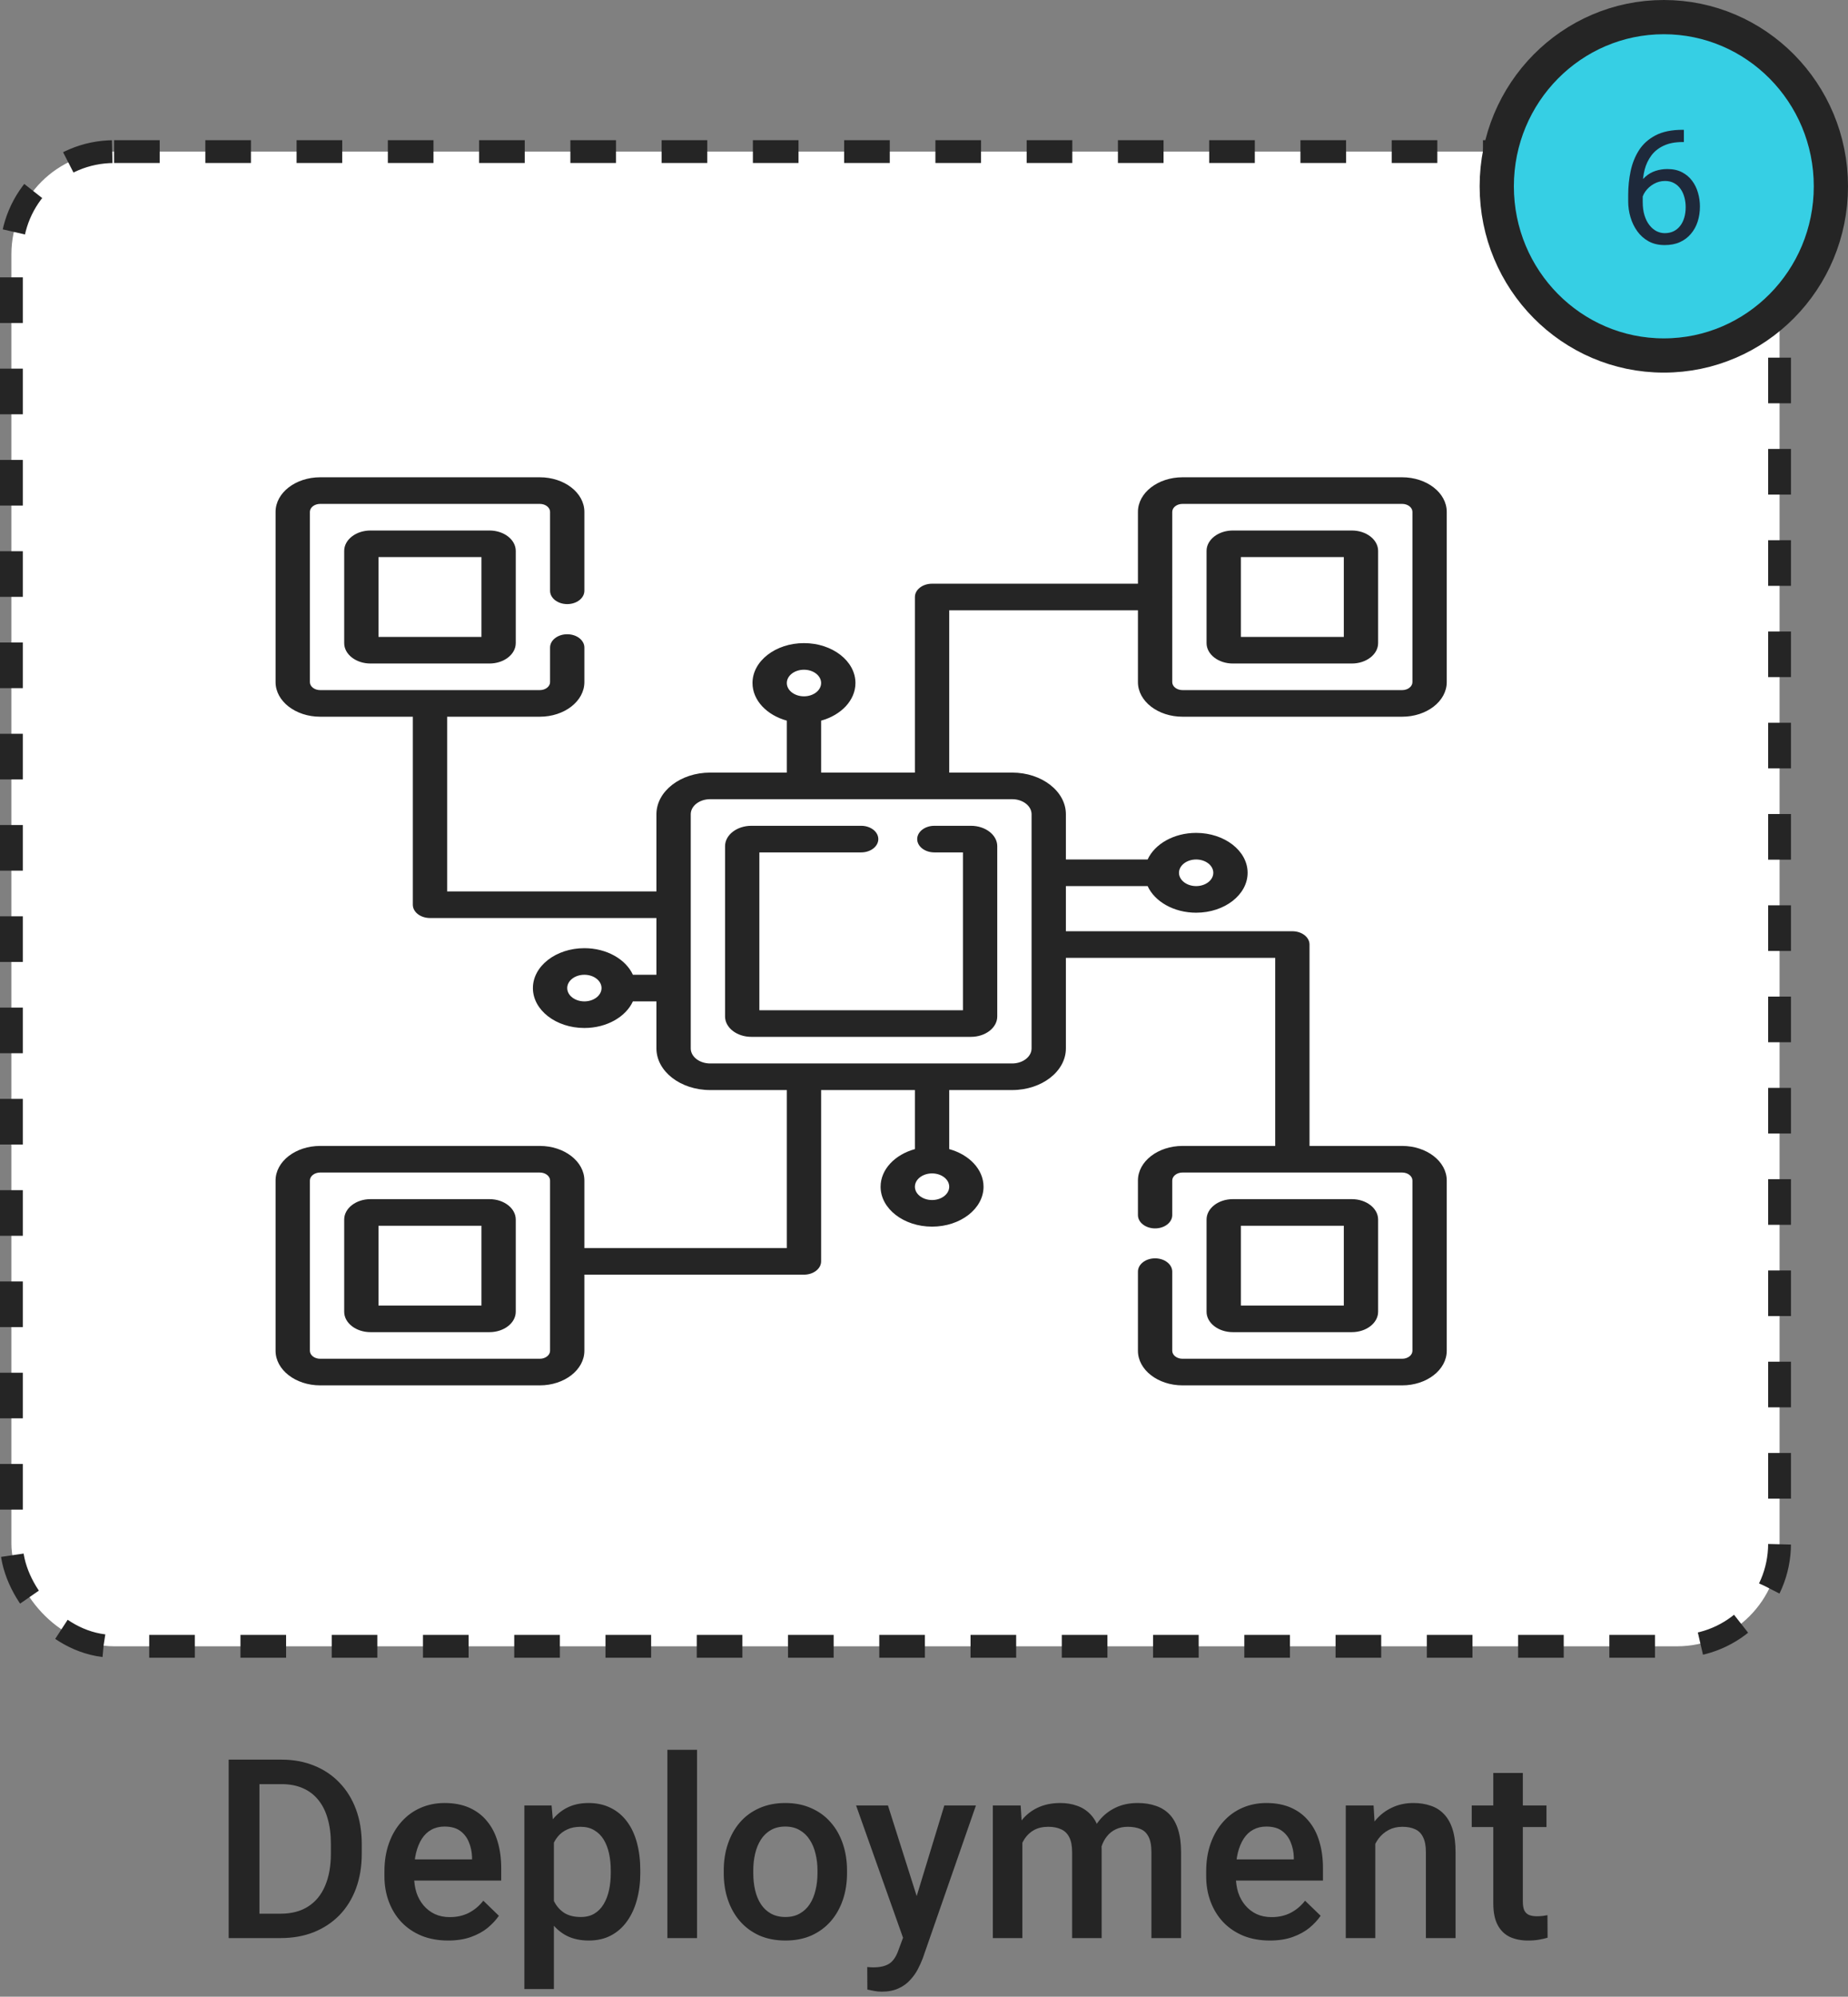 <svg width="162" height="175" viewBox="0 0 162 175" fill="none" xmlns="http://www.w3.org/2000/svg">
<rect x="0" y="0" width="162" height="175" fill="#808080" stroke="none"/>
<path d="M24.591 169.861H21.25L21.271 167.724H24.591C25.558 167.724 26.367 167.512 27.018 167.09C27.677 166.667 28.171 166.062 28.501 165.274C28.837 164.487 29.006 163.549 29.006 162.46V161.611C29.006 160.766 28.909 160.018 28.716 159.366C28.529 158.715 28.25 158.167 27.878 157.723C27.513 157.279 27.061 156.942 26.524 156.713C25.994 156.484 25.382 156.369 24.687 156.369H21.185V154.221H24.687C25.726 154.221 26.675 154.396 27.534 154.747C28.393 155.091 29.135 155.589 29.758 156.24C30.388 156.892 30.871 157.673 31.208 158.582C31.544 159.492 31.713 160.508 31.713 161.633V162.46C31.713 163.584 31.544 164.601 31.208 165.511C30.871 166.42 30.388 167.201 29.758 167.853C29.128 168.497 28.375 168.995 27.502 169.346C26.635 169.689 25.665 169.861 24.591 169.861ZM22.743 154.221V169.861H20.047V154.221H22.743ZM39.286 170.076C38.427 170.076 37.65 169.937 36.955 169.657C36.267 169.371 35.68 168.973 35.193 168.465C34.713 167.956 34.345 167.358 34.087 166.671C33.829 165.983 33.7 165.242 33.7 164.447V164.018C33.7 163.108 33.833 162.285 34.097 161.547C34.362 160.809 34.731 160.179 35.204 159.656C35.677 159.126 36.235 158.722 36.88 158.442C37.524 158.163 38.222 158.023 38.974 158.023C39.805 158.023 40.532 158.163 41.155 158.442C41.778 158.722 42.294 159.116 42.702 159.624C43.117 160.125 43.425 160.723 43.626 161.418C43.834 162.113 43.937 162.879 43.937 163.717V164.823H34.957V162.965H41.381V162.761C41.366 162.295 41.273 161.858 41.101 161.45C40.937 161.042 40.682 160.713 40.339 160.462C39.995 160.211 39.537 160.086 38.964 160.086C38.534 160.086 38.151 160.179 37.814 160.365C37.485 160.544 37.209 160.806 36.987 161.149C36.765 161.493 36.593 161.909 36.472 162.396C36.357 162.875 36.3 163.416 36.3 164.018V164.447C36.3 164.956 36.368 165.428 36.504 165.865C36.647 166.295 36.855 166.671 37.127 166.993C37.399 167.315 37.728 167.57 38.115 167.756C38.502 167.935 38.942 168.024 39.436 168.024C40.059 168.024 40.614 167.899 41.101 167.648C41.588 167.398 42.011 167.043 42.369 166.585L43.733 167.906C43.483 168.271 43.157 168.622 42.756 168.959C42.355 169.288 41.864 169.557 41.284 169.765C40.711 169.972 40.045 170.076 39.286 170.076ZM48.556 160.473V174.33H45.968V158.238H48.352L48.556 160.473ZM56.13 163.942V164.168C56.13 165.013 56.029 165.797 55.829 166.521C55.636 167.237 55.346 167.863 54.959 168.4C54.579 168.93 54.11 169.342 53.552 169.636C52.993 169.929 52.349 170.076 51.618 170.076C50.895 170.076 50.261 169.944 49.717 169.679C49.18 169.407 48.725 169.023 48.352 168.529C47.98 168.035 47.679 167.455 47.45 166.789C47.228 166.116 47.071 165.378 46.977 164.576V163.706C47.071 162.854 47.228 162.08 47.45 161.386C47.679 160.691 47.98 160.093 48.352 159.592C48.725 159.09 49.18 158.704 49.717 158.432C50.254 158.16 50.88 158.023 51.597 158.023C52.327 158.023 52.975 158.167 53.541 158.453C54.107 158.732 54.583 159.133 54.97 159.656C55.356 160.172 55.646 160.795 55.84 161.525C56.033 162.249 56.13 163.054 56.13 163.942ZM53.541 164.168V163.942C53.541 163.405 53.491 162.908 53.391 162.449C53.29 161.984 53.133 161.576 52.918 161.225C52.703 160.874 52.427 160.602 52.091 160.408C51.761 160.208 51.364 160.107 50.898 160.107C50.44 160.107 50.046 160.186 49.717 160.344C49.387 160.494 49.111 160.705 48.889 160.978C48.667 161.25 48.496 161.568 48.374 161.934C48.252 162.292 48.166 162.682 48.116 163.104V165.188C48.202 165.704 48.349 166.177 48.556 166.606C48.764 167.036 49.058 167.38 49.437 167.638C49.824 167.888 50.318 168.014 50.92 168.014C51.385 168.014 51.783 167.913 52.112 167.713C52.442 167.512 52.71 167.237 52.918 166.886C53.133 166.528 53.29 166.116 53.391 165.65C53.491 165.185 53.541 164.691 53.541 164.168ZM61.103 153.361V169.861H58.504V153.361H61.103ZM63.445 164.179V163.932C63.445 163.094 63.567 162.317 63.81 161.601C64.054 160.877 64.405 160.251 64.863 159.721C65.329 159.184 65.894 158.768 66.56 158.475C67.234 158.174 67.993 158.023 68.838 158.023C69.69 158.023 70.449 158.174 71.115 158.475C71.788 158.768 72.358 159.184 72.823 159.721C73.289 160.251 73.643 160.877 73.887 161.601C74.13 162.317 74.252 163.094 74.252 163.932V164.179C74.252 165.017 74.13 165.794 73.887 166.51C73.643 167.226 73.289 167.853 72.823 168.39C72.358 168.92 71.792 169.335 71.126 169.636C70.46 169.929 69.704 170.076 68.859 170.076C68.007 170.076 67.244 169.929 66.571 169.636C65.905 169.335 65.339 168.92 64.874 168.39C64.408 167.853 64.054 167.226 63.81 166.51C63.567 165.794 63.445 165.017 63.445 164.179ZM66.034 163.932V164.179C66.034 164.701 66.088 165.196 66.195 165.661C66.303 166.127 66.471 166.535 66.7 166.886C66.929 167.237 67.223 167.512 67.581 167.713C67.939 167.913 68.365 168.014 68.859 168.014C69.339 168.014 69.754 167.913 70.105 167.713C70.463 167.512 70.757 167.237 70.986 166.886C71.215 166.535 71.384 166.127 71.491 165.661C71.606 165.196 71.663 164.701 71.663 164.179V163.932C71.663 163.416 71.606 162.929 71.491 162.471C71.384 162.005 71.212 161.593 70.975 161.235C70.746 160.877 70.453 160.598 70.095 160.397C69.744 160.19 69.325 160.086 68.838 160.086C68.351 160.086 67.928 160.19 67.57 160.397C67.219 160.598 66.929 160.877 66.7 161.235C66.471 161.593 66.303 162.005 66.195 162.471C66.088 162.929 66.034 163.416 66.034 163.932ZM79.623 168.594L82.781 158.238H85.553L80.891 171.634C80.783 171.92 80.643 172.232 80.472 172.568C80.3 172.905 80.074 173.224 79.795 173.524C79.523 173.832 79.183 174.079 78.774 174.266C78.366 174.459 77.872 174.556 77.292 174.556C77.063 174.556 76.841 174.534 76.626 174.491C76.418 174.455 76.221 174.416 76.035 174.373L76.024 172.396C76.096 172.404 76.182 172.411 76.282 172.418C76.389 172.425 76.475 172.429 76.54 172.429C76.97 172.429 77.328 172.375 77.614 172.268C77.901 172.167 78.133 172.003 78.312 171.773C78.499 171.544 78.656 171.236 78.785 170.85L79.623 168.594ZM77.84 158.238L80.6 166.939L81.062 169.668L79.268 170.13L75.047 158.238H77.84ZM89.624 160.602V169.861H87.035V158.238H89.474L89.624 160.602ZM89.205 163.62L88.324 163.609C88.324 162.807 88.424 162.066 88.625 161.386C88.825 160.705 89.119 160.115 89.506 159.613C89.892 159.105 90.372 158.715 90.945 158.442C91.525 158.163 92.195 158.023 92.954 158.023C93.484 158.023 93.967 158.102 94.404 158.26C94.848 158.41 95.231 158.65 95.554 158.979C95.883 159.309 96.134 159.731 96.305 160.247C96.485 160.763 96.574 161.386 96.574 162.116V169.861H93.985V162.342C93.985 161.776 93.899 161.332 93.727 161.01C93.563 160.688 93.323 160.458 93.008 160.322C92.7 160.179 92.331 160.107 91.901 160.107C91.414 160.107 90.999 160.201 90.655 160.387C90.319 160.573 90.043 160.827 89.828 161.149C89.613 161.472 89.456 161.844 89.355 162.267C89.255 162.689 89.205 163.14 89.205 163.62ZM96.413 162.933L95.199 163.201C95.199 162.499 95.296 161.837 95.489 161.214C95.69 160.584 95.98 160.032 96.359 159.56C96.746 159.08 97.222 158.704 97.788 158.432C98.354 158.16 99.002 158.023 99.732 158.023C100.327 158.023 100.857 158.106 101.322 158.271C101.795 158.428 102.196 158.679 102.525 159.022C102.855 159.366 103.105 159.814 103.277 160.365C103.449 160.91 103.535 161.568 103.535 162.342V169.861H100.935V162.331C100.935 161.744 100.849 161.289 100.678 160.967C100.513 160.645 100.277 160.423 99.969 160.301C99.661 160.172 99.292 160.107 98.862 160.107C98.461 160.107 98.107 160.183 97.799 160.333C97.498 160.476 97.244 160.68 97.036 160.945C96.828 161.203 96.671 161.5 96.563 161.837C96.463 162.174 96.413 162.539 96.413 162.933ZM111.323 170.076C110.464 170.076 109.687 169.937 108.992 169.657C108.305 169.371 107.717 168.973 107.23 168.465C106.751 167.956 106.382 167.358 106.124 166.671C105.866 165.983 105.737 165.242 105.737 164.447V164.018C105.737 163.108 105.87 162.285 106.135 161.547C106.4 160.809 106.768 160.179 107.241 159.656C107.714 159.126 108.272 158.722 108.917 158.442C109.561 158.163 110.26 158.023 111.012 158.023C111.842 158.023 112.569 158.163 113.192 158.442C113.815 158.722 114.331 159.116 114.739 159.624C115.155 160.125 115.462 160.723 115.663 161.418C115.871 162.113 115.974 162.879 115.974 163.717V164.823H106.994V162.965H113.418V162.761C113.404 162.295 113.31 161.858 113.139 161.45C112.974 161.042 112.72 160.713 112.376 160.462C112.032 160.211 111.574 160.086 111.001 160.086C110.571 160.086 110.188 160.179 109.851 160.365C109.522 160.544 109.246 160.806 109.024 161.149C108.802 161.493 108.63 161.909 108.509 162.396C108.394 162.875 108.337 163.416 108.337 164.018V164.447C108.337 164.956 108.405 165.428 108.541 165.865C108.684 166.295 108.892 166.671 109.164 166.993C109.436 167.315 109.766 167.57 110.152 167.756C110.539 167.935 110.979 168.024 111.474 168.024C112.097 168.024 112.652 167.899 113.139 167.648C113.626 167.398 114.048 167.043 114.406 166.585L115.77 167.906C115.52 168.271 115.194 168.622 114.793 168.959C114.392 169.288 113.901 169.557 113.321 169.765C112.748 169.972 112.082 170.076 111.323 170.076ZM120.561 160.72V169.861H117.973V158.238H120.411L120.561 160.72ZM120.099 163.62L119.262 163.609C119.269 162.786 119.383 162.03 119.605 161.343C119.835 160.655 120.15 160.064 120.551 159.57C120.959 159.076 121.446 158.697 122.012 158.432C122.577 158.16 123.208 158.023 123.902 158.023C124.461 158.023 124.966 158.102 125.417 158.26C125.875 158.41 126.266 158.657 126.588 159.001C126.917 159.345 127.168 159.792 127.34 160.344C127.512 160.888 127.598 161.558 127.598 162.353V169.861H124.998V162.342C124.998 161.783 124.916 161.343 124.751 161.021C124.593 160.691 124.361 160.458 124.053 160.322C123.752 160.179 123.376 160.107 122.925 160.107C122.481 160.107 122.083 160.201 121.732 160.387C121.381 160.573 121.084 160.827 120.841 161.149C120.604 161.472 120.422 161.844 120.293 162.267C120.164 162.689 120.099 163.14 120.099 163.62ZM135.568 158.238V160.129H129.016V158.238H135.568ZM130.906 155.392H133.495V166.649C133.495 167.007 133.545 167.283 133.645 167.477C133.753 167.663 133.9 167.788 134.086 167.853C134.272 167.917 134.49 167.949 134.741 167.949C134.92 167.949 135.092 167.938 135.257 167.917C135.421 167.896 135.554 167.874 135.654 167.853L135.665 169.829C135.45 169.894 135.199 169.951 134.913 170.001C134.634 170.051 134.311 170.076 133.946 170.076C133.352 170.076 132.825 169.972 132.367 169.765C131.909 169.55 131.551 169.202 131.293 168.723C131.035 168.243 130.906 167.605 130.906 166.811V155.392Z" fill="#252525"/>
<rect x="1" y="13.288" width="155" height="131" rx="9" fill="white" stroke="#252525" stroke-width="2" stroke-dasharray="4 4"/>
<g clip-path="url(#clip0_1_23136)">
<path d="M80.404 73.542C80.404 74.185 81.078 74.708 81.908 74.708H84.414V88.542H66.568V74.708H75.491C76.321 74.708 76.995 74.185 76.995 73.542C76.995 72.898 76.321 72.376 75.491 72.376H65.866C64.595 72.376 63.56 73.178 63.56 74.164V89.086C63.56 90.072 64.595 90.874 65.866 90.874H85.116C86.387 90.874 87.422 90.072 87.422 89.086V74.164C87.422 73.178 86.387 72.376 85.116 72.376H81.908C81.078 72.376 80.404 72.898 80.404 73.542ZM32.479 46.495C31.208 46.495 30.173 47.297 30.173 48.282V56.365C30.173 57.351 31.208 58.153 32.479 58.153H42.906C44.178 58.153 45.212 57.351 45.212 56.365V48.282C45.212 47.297 44.178 46.495 42.906 46.495H32.479ZM42.204 55.821H33.181V48.826H42.204V55.821ZM42.906 105.097H32.479C31.208 105.097 30.173 105.899 30.173 106.885V114.968C30.173 115.953 31.208 116.755 32.479 116.755H42.906C44.178 116.755 45.212 115.953 45.212 114.968V106.885C45.212 105.899 44.178 105.097 42.906 105.097ZM42.204 114.424H33.181V107.429H42.204V114.424Z" fill="#252525"/>
<path d="M103.664 62.816H122.914C125.071 62.816 126.825 61.457 126.825 59.785V44.862C126.825 43.191 125.071 41.831 122.914 41.831H103.664C101.508 41.831 99.754 43.191 99.754 44.862V51.158H81.707C80.877 51.158 80.203 51.68 80.203 52.324V67.713H71.982V63.16C73.732 62.678 74.99 61.383 74.99 59.863C74.99 57.934 72.966 56.365 70.478 56.365C67.99 56.365 65.966 57.934 65.966 59.863C65.966 61.383 67.224 62.678 68.974 63.16V67.713H62.255C59.658 67.713 57.544 69.351 57.544 71.364V78.127H39.197V62.816H47.318C49.474 62.816 51.228 61.457 51.228 59.785V56.754C51.228 56.11 50.554 55.588 49.724 55.588C48.894 55.588 48.22 56.11 48.22 56.754V59.785C48.22 60.17 47.815 60.484 47.318 60.484H28.068C27.57 60.484 27.165 60.17 27.165 59.785V44.862C27.165 44.477 27.57 44.163 28.068 44.163H47.318C47.815 44.163 48.22 44.477 48.22 44.862V51.78C48.22 52.423 48.894 52.946 49.724 52.946C50.554 52.946 51.228 52.423 51.228 51.78V44.862C51.228 43.191 49.474 41.831 47.318 41.831H28.068C25.911 41.831 24.157 43.191 24.157 44.862V59.785C24.157 61.457 25.911 62.816 28.068 62.816H36.189V79.293C36.189 79.937 36.862 80.459 37.693 80.459H57.544V85.433H55.481C54.86 84.076 53.188 83.102 51.228 83.102C48.74 83.102 46.716 84.671 46.716 86.599C46.716 88.528 48.74 90.097 51.228 90.097C53.188 90.097 54.86 89.122 55.481 87.765H57.544V91.886C57.544 93.899 59.658 95.537 62.255 95.537H68.974V109.385H51.228V103.465C51.228 101.793 49.474 100.434 47.318 100.434H28.068C25.911 100.434 24.157 101.793 24.157 103.465V118.388C24.157 120.059 25.911 121.419 28.068 121.419H47.318C49.474 121.419 51.228 120.059 51.228 118.388V111.717H70.478C71.308 111.717 71.982 111.195 71.982 110.551V95.537H80.203V100.712C78.453 101.193 77.195 102.489 77.195 104.009C77.195 105.937 79.219 107.507 81.707 107.507C84.195 107.507 86.219 105.937 86.219 104.009C86.219 102.489 84.962 101.193 83.211 100.712V95.537H88.727C91.324 95.537 93.438 93.899 93.438 91.886V83.949H111.788V100.434H103.664C101.508 100.434 99.754 101.793 99.754 103.465V106.496C99.754 107.14 100.428 107.662 101.258 107.662C102.088 107.662 102.762 107.14 102.762 106.496V103.465C102.762 103.079 103.167 102.765 103.664 102.765H122.914C123.412 102.765 123.817 103.079 123.817 103.465V118.388C123.817 118.773 123.412 119.087 122.914 119.087H103.664C103.167 119.087 102.762 118.773 102.762 118.388V111.451C102.762 110.807 102.088 110.285 101.258 110.285C100.428 110.285 99.754 110.807 99.754 111.451V118.388C99.754 120.059 101.508 121.419 103.664 121.419H122.914C125.071 121.419 126.825 120.059 126.825 118.388V103.465C126.825 101.793 125.071 100.434 122.914 100.434H114.796V82.783C114.796 82.139 114.122 81.617 113.292 81.617H93.438V77.661H100.604C101.225 79.018 102.897 79.993 104.857 79.993C107.345 79.993 109.369 78.424 109.369 76.495C109.369 74.567 107.345 72.998 104.857 72.998C102.897 72.998 101.225 73.972 100.604 75.329H93.438V71.364C93.438 69.351 91.324 67.713 88.727 67.713H83.211V53.489H99.754V59.785C99.754 61.457 101.508 62.816 103.664 62.816ZM70.478 58.697C71.308 58.697 71.982 59.22 71.982 59.863C71.982 60.506 71.308 61.029 70.478 61.029C69.648 61.029 68.974 60.506 68.974 59.863C68.974 59.22 69.648 58.697 70.478 58.697ZM51.228 87.765C50.398 87.765 49.724 87.242 49.724 86.599C49.724 85.956 50.398 85.433 51.228 85.433C52.057 85.433 52.732 85.956 52.732 86.599C52.732 87.242 52.057 87.765 51.228 87.765ZM48.22 118.388C48.22 118.773 47.815 119.087 47.318 119.087H28.068C27.57 119.087 27.165 118.773 27.165 118.388V103.465C27.165 103.079 27.57 102.765 28.068 102.765H47.318C47.815 102.765 48.22 103.079 48.22 103.465V118.388ZM81.707 105.175C80.878 105.175 80.203 104.652 80.203 104.009C80.203 103.366 80.878 102.843 81.707 102.843C82.537 102.843 83.211 103.366 83.211 104.009C83.211 104.652 82.537 105.175 81.707 105.175ZM104.857 75.329C105.687 75.329 106.361 75.852 106.361 76.495C106.361 77.138 105.687 77.661 104.857 77.661C104.028 77.661 103.353 77.138 103.353 76.495C103.353 75.852 104.028 75.329 104.857 75.329ZM90.43 71.364V91.886C90.43 92.614 89.666 93.206 88.727 93.206H62.255C61.316 93.206 60.552 92.614 60.552 91.886V71.364C60.552 70.636 61.316 70.044 62.255 70.044H88.727C89.666 70.044 90.43 70.636 90.43 71.364ZM103.664 44.163H122.914C123.412 44.163 123.817 44.477 123.817 44.862V59.785C123.817 60.17 123.412 60.484 122.914 60.484H103.664C103.167 60.484 102.762 60.17 102.762 59.785V52.354C102.763 52.344 102.764 52.334 102.764 52.324C102.764 52.313 102.763 52.304 102.762 52.293V44.862C102.762 44.477 103.167 44.163 103.664 44.163Z" fill="#252525"/>
<path d="M108.076 58.153H118.503C119.774 58.153 120.809 57.351 120.809 56.365V48.282C120.809 47.297 119.774 46.495 118.503 46.495H108.076C106.804 46.495 105.77 47.297 105.77 48.282V56.365C105.77 57.351 106.804 58.153 108.076 58.153ZM108.778 48.826H117.801V55.821H108.778V48.826ZM118.503 116.755C119.774 116.755 120.809 115.953 120.809 114.968V106.885C120.809 105.899 119.774 105.097 118.503 105.097H108.076C106.804 105.097 105.77 105.899 105.77 106.885V114.968C105.77 115.953 106.804 116.755 108.076 116.755H118.503ZM108.778 107.429H117.801V114.424H108.778V107.429Z" fill="#252525"/>
</g>
<path d="M160.5 16.329C160.5 24.535 153.927 31.157 145.854 31.157C137.782 31.157 131.209 24.535 131.209 16.329C131.209 8.123 137.782 1.5 145.854 1.5C153.927 1.5 160.5 8.123 160.5 16.329Z" fill="#36CFE4" stroke="#252525" stroke-width="3"/>
<path d="M147.504 11.377H147.613V12.45H147.504C146.834 12.45 146.273 12.56 145.822 12.778C145.371 12.992 145.013 13.282 144.749 13.646C144.485 14.007 144.293 14.412 144.175 14.863C144.061 15.315 144.004 15.773 144.004 16.237V17.7C144.004 18.142 144.056 18.534 144.161 18.876C144.266 19.213 144.409 19.498 144.592 19.73C144.774 19.963 144.979 20.138 145.207 20.257C145.439 20.375 145.681 20.435 145.932 20.435C146.223 20.435 146.483 20.38 146.711 20.27C146.939 20.157 147.13 19.999 147.285 19.799C147.445 19.594 147.565 19.352 147.647 19.074C147.729 18.796 147.77 18.491 147.77 18.158C147.77 17.862 147.734 17.577 147.661 17.304C147.588 17.026 147.477 16.78 147.326 16.565C147.176 16.347 146.987 16.176 146.759 16.053C146.535 15.925 146.269 15.861 145.959 15.861C145.608 15.861 145.28 15.948 144.975 16.121C144.674 16.29 144.425 16.513 144.229 16.791C144.038 17.064 143.929 17.363 143.901 17.686L143.231 17.68C143.295 17.169 143.414 16.734 143.587 16.374C143.765 16.009 143.983 15.713 144.243 15.485C144.507 15.253 144.801 15.084 145.125 14.979C145.453 14.87 145.799 14.815 146.164 14.815C146.661 14.815 147.089 14.909 147.449 15.096C147.809 15.283 148.105 15.533 148.338 15.848C148.57 16.158 148.741 16.509 148.851 16.9C148.964 17.288 149.021 17.686 149.021 18.097C149.021 18.566 148.955 19.006 148.823 19.416C148.691 19.826 148.493 20.186 148.228 20.496C147.969 20.806 147.647 21.047 147.265 21.221C146.882 21.394 146.437 21.48 145.932 21.48C145.394 21.48 144.924 21.371 144.523 21.152C144.122 20.929 143.79 20.633 143.525 20.264C143.261 19.895 143.063 19.484 142.931 19.033C142.798 18.582 142.732 18.124 142.732 17.659V17.064C142.732 16.363 142.803 15.675 142.944 15C143.086 14.325 143.329 13.715 143.676 13.168C144.027 12.621 144.512 12.186 145.132 11.862C145.752 11.539 146.542 11.377 147.504 11.377Z" fill="#1E293B"/>
<defs>
<clipPath id="clip0_1_23136">
<rect width="102.667" height="79.588" fill="white" transform="translate(24.157 41.831)"/>
</clipPath>
</defs>
</svg>
